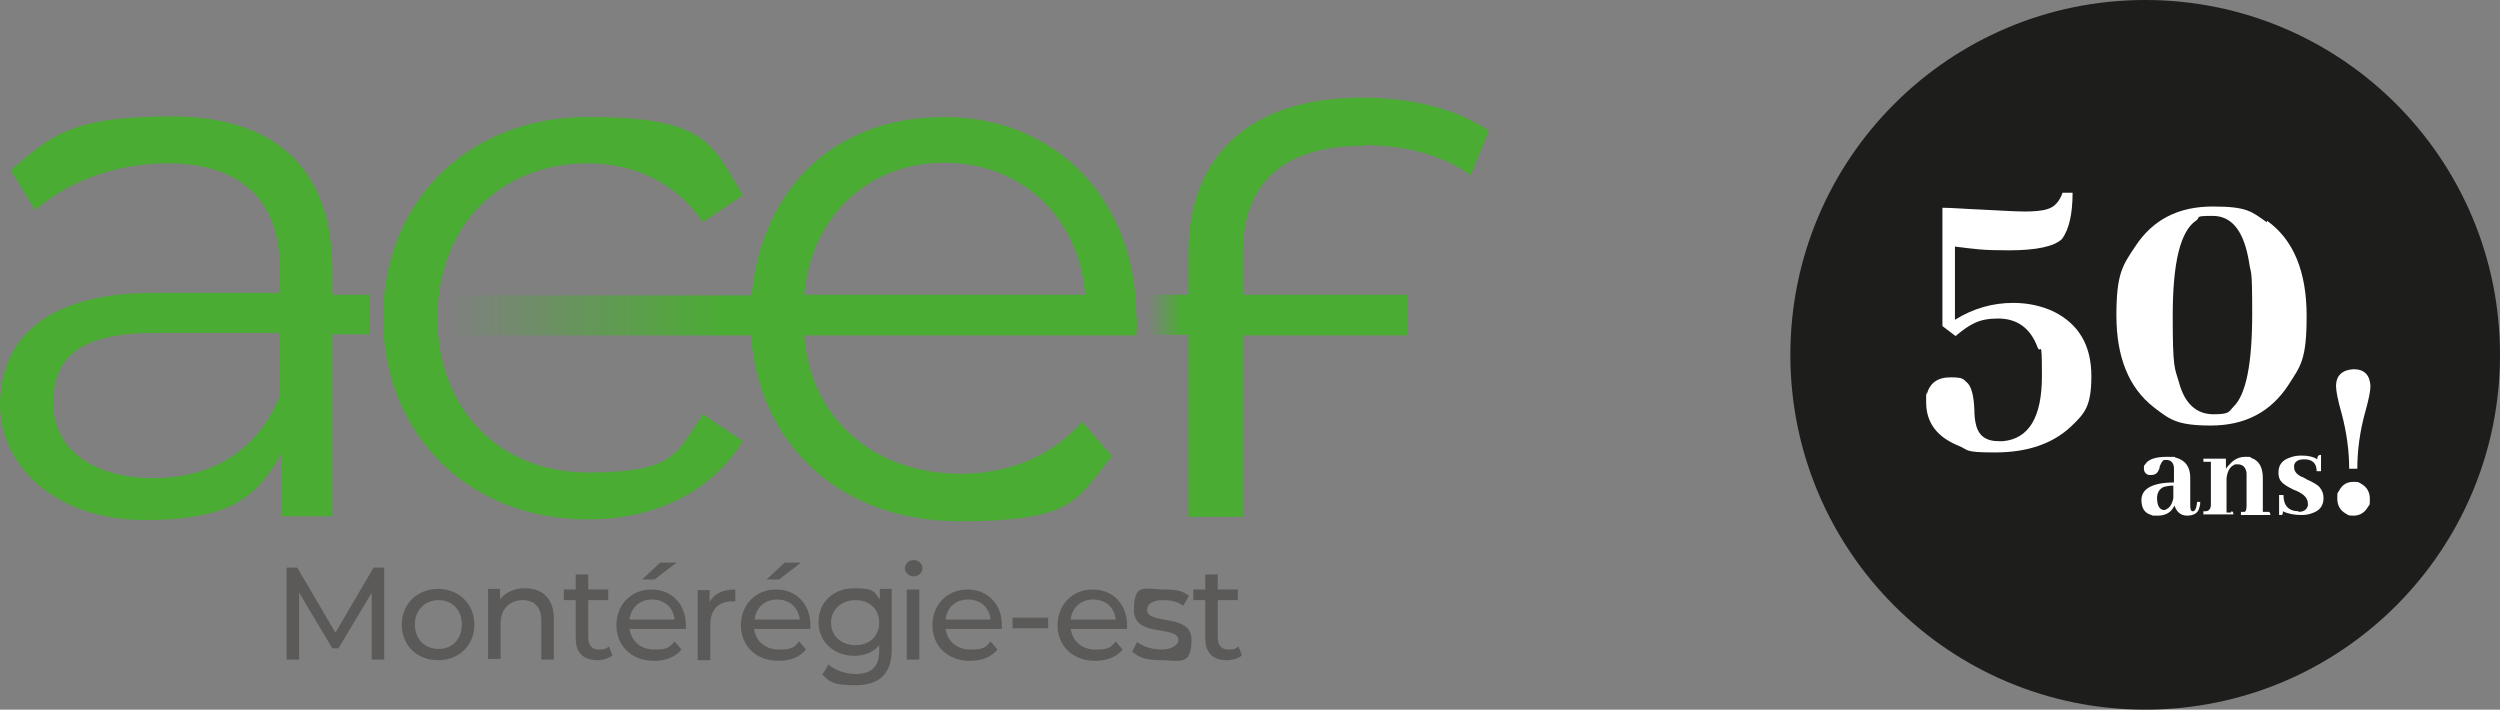 <?xml version="1.0" encoding="UTF-8"?>
<svg xmlns="http://www.w3.org/2000/svg" xmlns:xlink="http://www.w3.org/1999/xlink" version="1.1" viewBox="0 0 399.5 113.4">
  <rect x="0" y="0" width="399.5" height="113.4" fill="#808080" stroke="none"/>
  <defs>
    <style>
      .cls-1 {
        fill: #4aac33;
      }

      .cls-2 {
        fill: #1d1d1b;
      }

      .cls-3 {
        fill: url(#Dégradé_sans_nom_236);
      }

      .cls-4 {
        fill: url(#Dégradé_sans_nom_237);
      }

      .cls-5 {
        fill: url(#Dégradé_sans_nom_234);
      }

      .cls-6 {
        fill: #fff;
      }

      .cls-7 {
        fill: #5b5a59;
      }
    </style>
    <linearGradient id="Dégradé_sans_nom_236" data-name="Dégradé sans nom 236" x1="71.8" y1="50.9" x2="181.6" y2="50.9" gradientUnits="userSpaceOnUse">
      <stop offset="0" stop-color="#4aac33" stop-opacity="0"></stop>
      <stop offset=".4" stop-color="#4aac33"></stop>
      <stop offset="1" stop-color="#4aac33"></stop>
    </linearGradient>
    <linearGradient id="Dégradé_sans_nom_234" data-name="Dégradé sans nom 234" x1="183.4" y1="49.1" x2="238" y2="49.1" gradientUnits="userSpaceOnUse">
      <stop offset="0" stop-color="#4aac33" stop-opacity="0"></stop>
      <stop offset=".1" stop-color="#4aac33"></stop>
      <stop offset="1" stop-color="#4aac33"></stop>
    </linearGradient>
    <linearGradient id="Dégradé_sans_nom_237" data-name="Dégradé sans nom 237" x1="59.1" y1="50.9" x2="0" y2="50.9" gradientUnits="userSpaceOnUse">
      <stop offset="0" stop-color="#4aac33" stop-opacity="0"></stop>
      <stop offset="0" stop-color="#4aac33"></stop>
      <stop offset="1" stop-color="#4aac33"></stop>
    </linearGradient>
  </defs>
  <!-- Generator: Adobe Illustrator 28.7.1, SVG Export Plug-In . SVG Version: 1.2.0 Build 142)  -->
  <g>
    <g id="Calque_1">
      <g>
        <path class="cls-1" d="M61.2,50.9c0-18.9,13.7-32.2,32.7-32.2s19.8,4.2,24.8,12.5l-6.4,4.3c-4.3-6.4-11.1-9.4-18.4-9.4-13.9,0-24,9.9-24,24.7s10.1,24.7,24,24.7,14.1-2.9,18.4-9.3l6.4,4.3c-5.1,8.2-14.1,12.5-24.8,12.5-18.9,0-32.7-13.4-32.7-32.3Z"></path>
        <path class="cls-3" d="M181.6,50.9c0-19-12.9-32.2-30.7-32.2s-29.2,11.6-30.8,28.5h-48.3v6.4h48.2c1.2,17.4,14.3,29.7,33.2,29.7s18.8-3.6,24.5-10.4l-4.8-5.5c-4.8,5.5-11.7,8.3-19.4,8.3-13.9,0-24-8.8-25-22.1h53.1c0-1,.1-1.9.1-2.7ZM128.5,47.1c1.1-12.4,10.1-21.1,22.4-21.1s21.5,8.7,22.5,21.1h-45Z"></path>
        <path class="cls-5" d="M217.8,23.2c6.6,0,12.4,1.4,17.2,4.8l2.9-7.1c-5.1-3.5-12.3-5.3-20.3-5.3-18.1,0-27.7,9.5-27.7,24.8v6.7h-6.6v6.4h6.6v29.1h8.7v-29h26.3v-6.5h-26.3v-6.7c0-11,6.3-17.1,19.2-17.1Z"></path>
        <path class="cls-4" d="M59.1,47.1h-6v-3.9c0-16.4-9.3-24.6-25.7-24.6S8.1,21.8,1.7,27.2l3.9,6.4c5.2-4.6,12.9-7.5,21.1-7.5,11.8,0,18,5.9,18,16.8v3.9h-20.1C6.3,46.8,0,55,0,64.7s8.8,18.4,23.1,18.4,18-4,21.8-10.5v9.9h8.2v-29.1h6v-6.4ZM44.6,63.5c-3.4,8.3-10.5,12.9-20.1,12.9s-16-4.6-16-11.9,4-11.3,16.3-11.3h19.9v10.4Z"></path>
        <g>
          <path class="cls-7" d="M59.4,105.4v-10.7s-5.3,8.9-5.3,8.9h-1l-5.3-8.9v10.7h-2v-14.7h1.7l6.1,10.4,6.1-10.4h1.7v14.7s-2,0-2,0Z"></path>
          <path class="cls-7" d="M64.2,99.8c0-3.3,2.5-5.7,5.8-5.7s5.8,2.4,5.8,5.7-2.4,5.7-5.8,5.7-5.8-2.4-5.8-5.7ZM73.8,99.8c0-2.4-1.6-3.9-3.7-3.9s-3.8,1.5-3.8,3.9,1.6,3.9,3.8,3.9,3.7-1.6,3.7-3.9Z"></path>
          <path class="cls-7" d="M88.5,99v6.4h-2v-6.2c0-2.2-1.1-3.3-3-3.3s-3.5,1.3-3.5,3.7v5.7h-2v-11.2h1.9v1.7c.8-1.1,2.3-1.8,4-1.8,2.7,0,4.6,1.6,4.6,4.8Z"></path>
          <path class="cls-7" d="M97.9,104.7c-.6.5-1.5.8-2.4.8-2.3,0-3.5-1.2-3.5-3.5v-6.1h-1.9v-1.7h1.9v-2.4h2v2.4h3.2v1.7h-3.2v6c0,1.2.6,1.9,1.7,1.9s1.2-.2,1.6-.5l.6,1.5Z"></path>
          <path class="cls-7" d="M109.7,100.5h-9.1c.3,2,1.8,3.3,4,3.3s2.4-.4,3.2-1.3l1.1,1.3c-1,1.2-2.5,1.8-4.4,1.8-3.6,0-6-2.4-6-5.7s2.4-5.7,5.6-5.7,5.5,2.3,5.5,5.7,0,.4,0,.6ZM100.6,99h7.2c-.2-1.9-1.6-3.2-3.6-3.2s-3.4,1.3-3.6,3.2ZM104.5,92.6h-1.9l2.9-2.7h2.6l-3.5,2.7Z"></path>
          <path class="cls-7" d="M117.5,94.1v2c-.2,0-.3,0-.5,0-2.2,0-3.5,1.3-3.5,3.8v5.6h-2v-11.2h1.9v1.9c.7-1.3,2.1-2,4.1-2Z"></path>
          <path class="cls-7" d="M129.6,100.5h-9.1c.3,2,1.8,3.3,4,3.3s2.4-.4,3.2-1.3l1.1,1.3c-1,1.2-2.5,1.8-4.4,1.8-3.6,0-6-2.4-6-5.7s2.4-5.7,5.6-5.7,5.5,2.3,5.5,5.7,0,.4,0,.6ZM120.6,99h7.2c-.2-1.9-1.6-3.2-3.6-3.2s-3.4,1.3-3.6,3.2ZM124.4,92.6h-1.9l2.9-2.7h2.6l-3.5,2.7Z"></path>
          <path class="cls-7" d="M142.5,94.2v9.6c0,3.9-2,5.7-5.8,5.7s-4.1-.6-5.3-1.7l1-1.6c1,.9,2.7,1.5,4.3,1.5,2.6,0,3.8-1.2,3.8-3.7v-.9c-1,1.2-2.4,1.7-4,1.7-3.2,0-5.7-2.2-5.7-5.4s2.4-5.4,5.7-5.4,3.2.6,4.1,1.8v-1.7h1.9ZM140.5,99.5c0-2.2-1.6-3.6-3.8-3.6s-3.9,1.5-3.9,3.6,1.6,3.6,3.9,3.6,3.8-1.5,3.8-3.6Z"></path>
          <path class="cls-7" d="M144.6,90.8c0-.7.6-1.3,1.4-1.3s1.4.6,1.4,1.3-.6,1.3-1.4,1.3-1.4-.6-1.4-1.3ZM144.9,94.2h2v11.2h-2v-11.2Z"></path>
          <path class="cls-7" d="M160.2,100.5h-9.1c.3,2,1.8,3.3,4,3.3s2.4-.4,3.2-1.3l1.1,1.3c-1,1.2-2.5,1.8-4.4,1.8-3.6,0-6-2.4-6-5.7s2.4-5.7,5.6-5.7,5.5,2.3,5.5,5.7,0,.4,0,.6ZM151.1,99h7.2c-.2-1.9-1.6-3.2-3.6-3.2s-3.4,1.3-3.6,3.2Z"></path>
          <path class="cls-7" d="M161.8,98.7h5.7v1.7h-5.7v-1.7Z"></path>
          <path class="cls-7" d="M180.2,100.5h-9.1c.3,2,1.8,3.3,4,3.3s2.4-.4,3.2-1.3l1.1,1.3c-1,1.2-2.5,1.8-4.4,1.8-3.6,0-6-2.4-6-5.7s2.4-5.7,5.6-5.7,5.5,2.3,5.5,5.7,0,.4,0,.6ZM171.1,99h7.2c-.2-1.9-1.6-3.2-3.6-3.2s-3.4,1.3-3.6,3.2Z"></path>
          <path class="cls-7" d="M180.9,104.2l.8-1.6c.9.7,2.5,1.2,3.9,1.2s2.7-.6,2.7-1.5c0-2.5-7.1-.3-7.1-4.8s1.8-3.3,4.7-3.3,3.1.4,4.1,1l-.9,1.6c-1-.7-2.1-.9-3.2-.9-1.8,0-2.6.7-2.6,1.5,0,2.6,7.1.5,7.1,4.8s-1.9,3.3-4.8,3.3-3.7-.6-4.6-1.3Z"></path>
          <path class="cls-7" d="M198.5,104.7c-.6.5-1.5.8-2.4.8-2.3,0-3.5-1.2-3.5-3.5v-6.1h-1.9v-1.7h1.9v-2.4h2v2.4h3.2v1.7h-3.2v6c0,1.2.6,1.9,1.7,1.9s1.2-.2,1.6-.5l.6,1.5Z"></path>
        </g>
      </g>
      <g>
        <circle class="cls-2" cx="342.8" cy="56.7" r="56.7"></circle>
        <g>
          <g>
            <path class="cls-6" d="M330.9,68.2c-2.9,2.7-6.9,4.1-12.1,4.1s-4.1-.4-5.9-1.1c-3.4-1.4-5.1-3.7-5.1-6.9s0-.9.1-1.3c.5-1.8,1.7-2.7,3.8-2.7s2,.3,2.6.8c.7.6,1.1,2,1.2,4.3,0,1,.1,1.7.2,2.2.4,2,1.6,2.9,3.7,2.9h.7c4.1-.4,6.2-3.8,6.2-10.4s-.2-3.3-.7-4.6c-1.1-3-3.2-4.6-6.3-4.6s-4.5.9-6.8,2.8l-2.1-1.6v-18.9c1.6,0,3.7.2,6.4.3,3.5.2,5.8.3,6.9.3s2.7-.1,3.5-.4c1.1-.3,1.9-1.2,2.4-2.6h1.6c0,3.5-.6,5.9-1.7,7.4-1.3,1.2-4.1,1.8-8.5,1.8s-5.3-.2-8.6-.6v11.7c2.9-1.8,6-2.7,9.3-2.7,2.4,0,4.6.5,6.5,1.4,4,2,6,5.4,6,10.3s-1.1,6-3.3,8.1Z"></path>
            <path class="cls-6" d="M362.3,35.3c4.2,3,6.3,8.1,6.3,15.2s-1,8-2.9,11c-2.8,4.3-6.9,6.5-12.4,6.5s-6.6-1-9.1-2.9c-4-3.1-6-8-6-14.7s1-8,3-11c2.8-4.3,6.9-6.4,12.4-6.4s6.2.8,8.6,2.5ZM356.9,65c2-1.9,3-6.8,3-14.8s-.2-6.1-.5-8.3c-.8-4.9-2.7-7.4-5.8-7.4s-1.9.2-2.6.7c-2.6,1.7-3.8,6.8-3.8,15.3s.3,8.2,1,10.6c.9,3.4,2.8,5.1,5.5,5.1s2.4-.4,3.3-1.3Z"></path>
          </g>
          <g>
            <path class="cls-6" d="M347.6,80.5c0,.2-.2.4-.3.6-.5.9-1.4,1.3-2.5,1.3s-.7,0-1-.1c-1.1-.3-1.6-1.1-1.6-2.4,0-1.8,1.8-2.8,5.2-2.8v-1.4c0-.4,0-.8,0-1-.1-.8-.5-1.2-1.2-1.2s-.4,0-.5.1c-.2.1-.4.5-.6,1,0,.2,0,.3-.1.4-.2.6-.6.9-1.2.9s-.3,0-.4,0c-.5-.1-.8-.5-.8-1s0-.5.2-.7c.5-.8,1.6-1.2,3.5-1.2s.9,0,1.3.1c1.6.4,2.4,1.5,2.4,3.2v4.4c0,.7.1,1,.4,1,.4,0,.6-.5.7-1.5h.5c0,.5-.1.8-.2,1.1-.2.7-.9,1.1-1.9,1.1-1.1,0-1.8-.7-2.1-1.9ZM346.1,81.4c.6-.2,1-.8,1.2-1.8v-2c-.6,0-1.1.1-1.5.2-.7.3-1.1.9-1.1,1.8,0,1.2.4,1.8,1,1.9,0,0,.2,0,.3,0Z"></path>
            <path class="cls-6" d="M356.6,81.7c.2,0,.3.2.3.5h-4.8v-.5c.1,0,.2,0,.3,0,.6,0,.9-.4.9-1.1v-6.8h-1.2v-.5h3.6v1.6c.2-.3.4-.5.6-.7.7-.8,1.5-1.2,2.5-1.2s.7,0,1,.2c1.2.4,1.8,1.5,1.8,3.2v5.4h.7c0,0,.2,0,.2,0,.2,0,.3.2.3.5h-4.7v-.5c.2,0,.4,0,.5,0,.3,0,.4-.4.4-1v-4.6c0-.2,0-.4,0-.6-.1-.9-.6-1.4-1.4-1.4s-.4,0-.6.1c-.7.3-1.1,1.1-1.2,2.2v5.4s.5,0,.5,0c0,0,.2,0,.2,0Z"></path>
            <path class="cls-6" d="M367.2,81.8c.9,0,1.4-.3,1.6-1,0,0,0-.2,0-.3,0-.7-.4-1.3-1.3-1.8-.2-.1-.5-.3-.9-.4-1-.5-1.7-.9-2-1.3-.4-.4-.5-.9-.5-1.5,0-1.2.6-2,1.9-2.4.5-.2,1.1-.3,1.8-.3,1.1,0,1.9.2,2.5.6,0-.4.1-.6.4-.7,0,0,.1,0,.2,0v2.6h-.7c0-1.3-.7-1.9-2-1.9-.9,0-1.4.3-1.6.9,0,.1,0,.3,0,.4,0,.6.4,1.1,1.2,1.5.2,0,.4.2.8.4,1.1.5,1.8.9,2.1,1.3.4.5.6,1,.6,1.7,0,1.2-.6,2-1.8,2.4-.5.2-1.1.3-1.7.3-1.2,0-2.2-.2-3-.6,0,.4,0,.6-.3.6,0,0-.2,0-.3,0v-3.2h.7c0,1.7.8,2.6,2.5,2.6Z"></path>
            <path class="cls-6" d="M375.4,74.9c0-2.8-.4-5.8-1.2-8.8-.6-2.1-.9-3.6-.9-4.4,0-1.7,1-2.6,2.8-2.7,1.7,0,2.6.9,2.7,2.7,0,.8-.3,2.2-.8,4-.9,3.2-1.3,6.3-1.3,9.2h-1.3ZM378.4,81c-.5.9-1.3,1.4-2.3,1.4s-.8-.1-1.2-.3c-.9-.5-1.4-1.3-1.4-2.4s0-.8.3-1.3c.5-1,1.3-1.4,2.3-1.4s.8.1,1.2.3c.9.5,1.4,1.3,1.4,2.4s0,.9-.3,1.3Z"></path>
          </g>
        </g>
      </g>
    </g>
  </g>
</svg>
